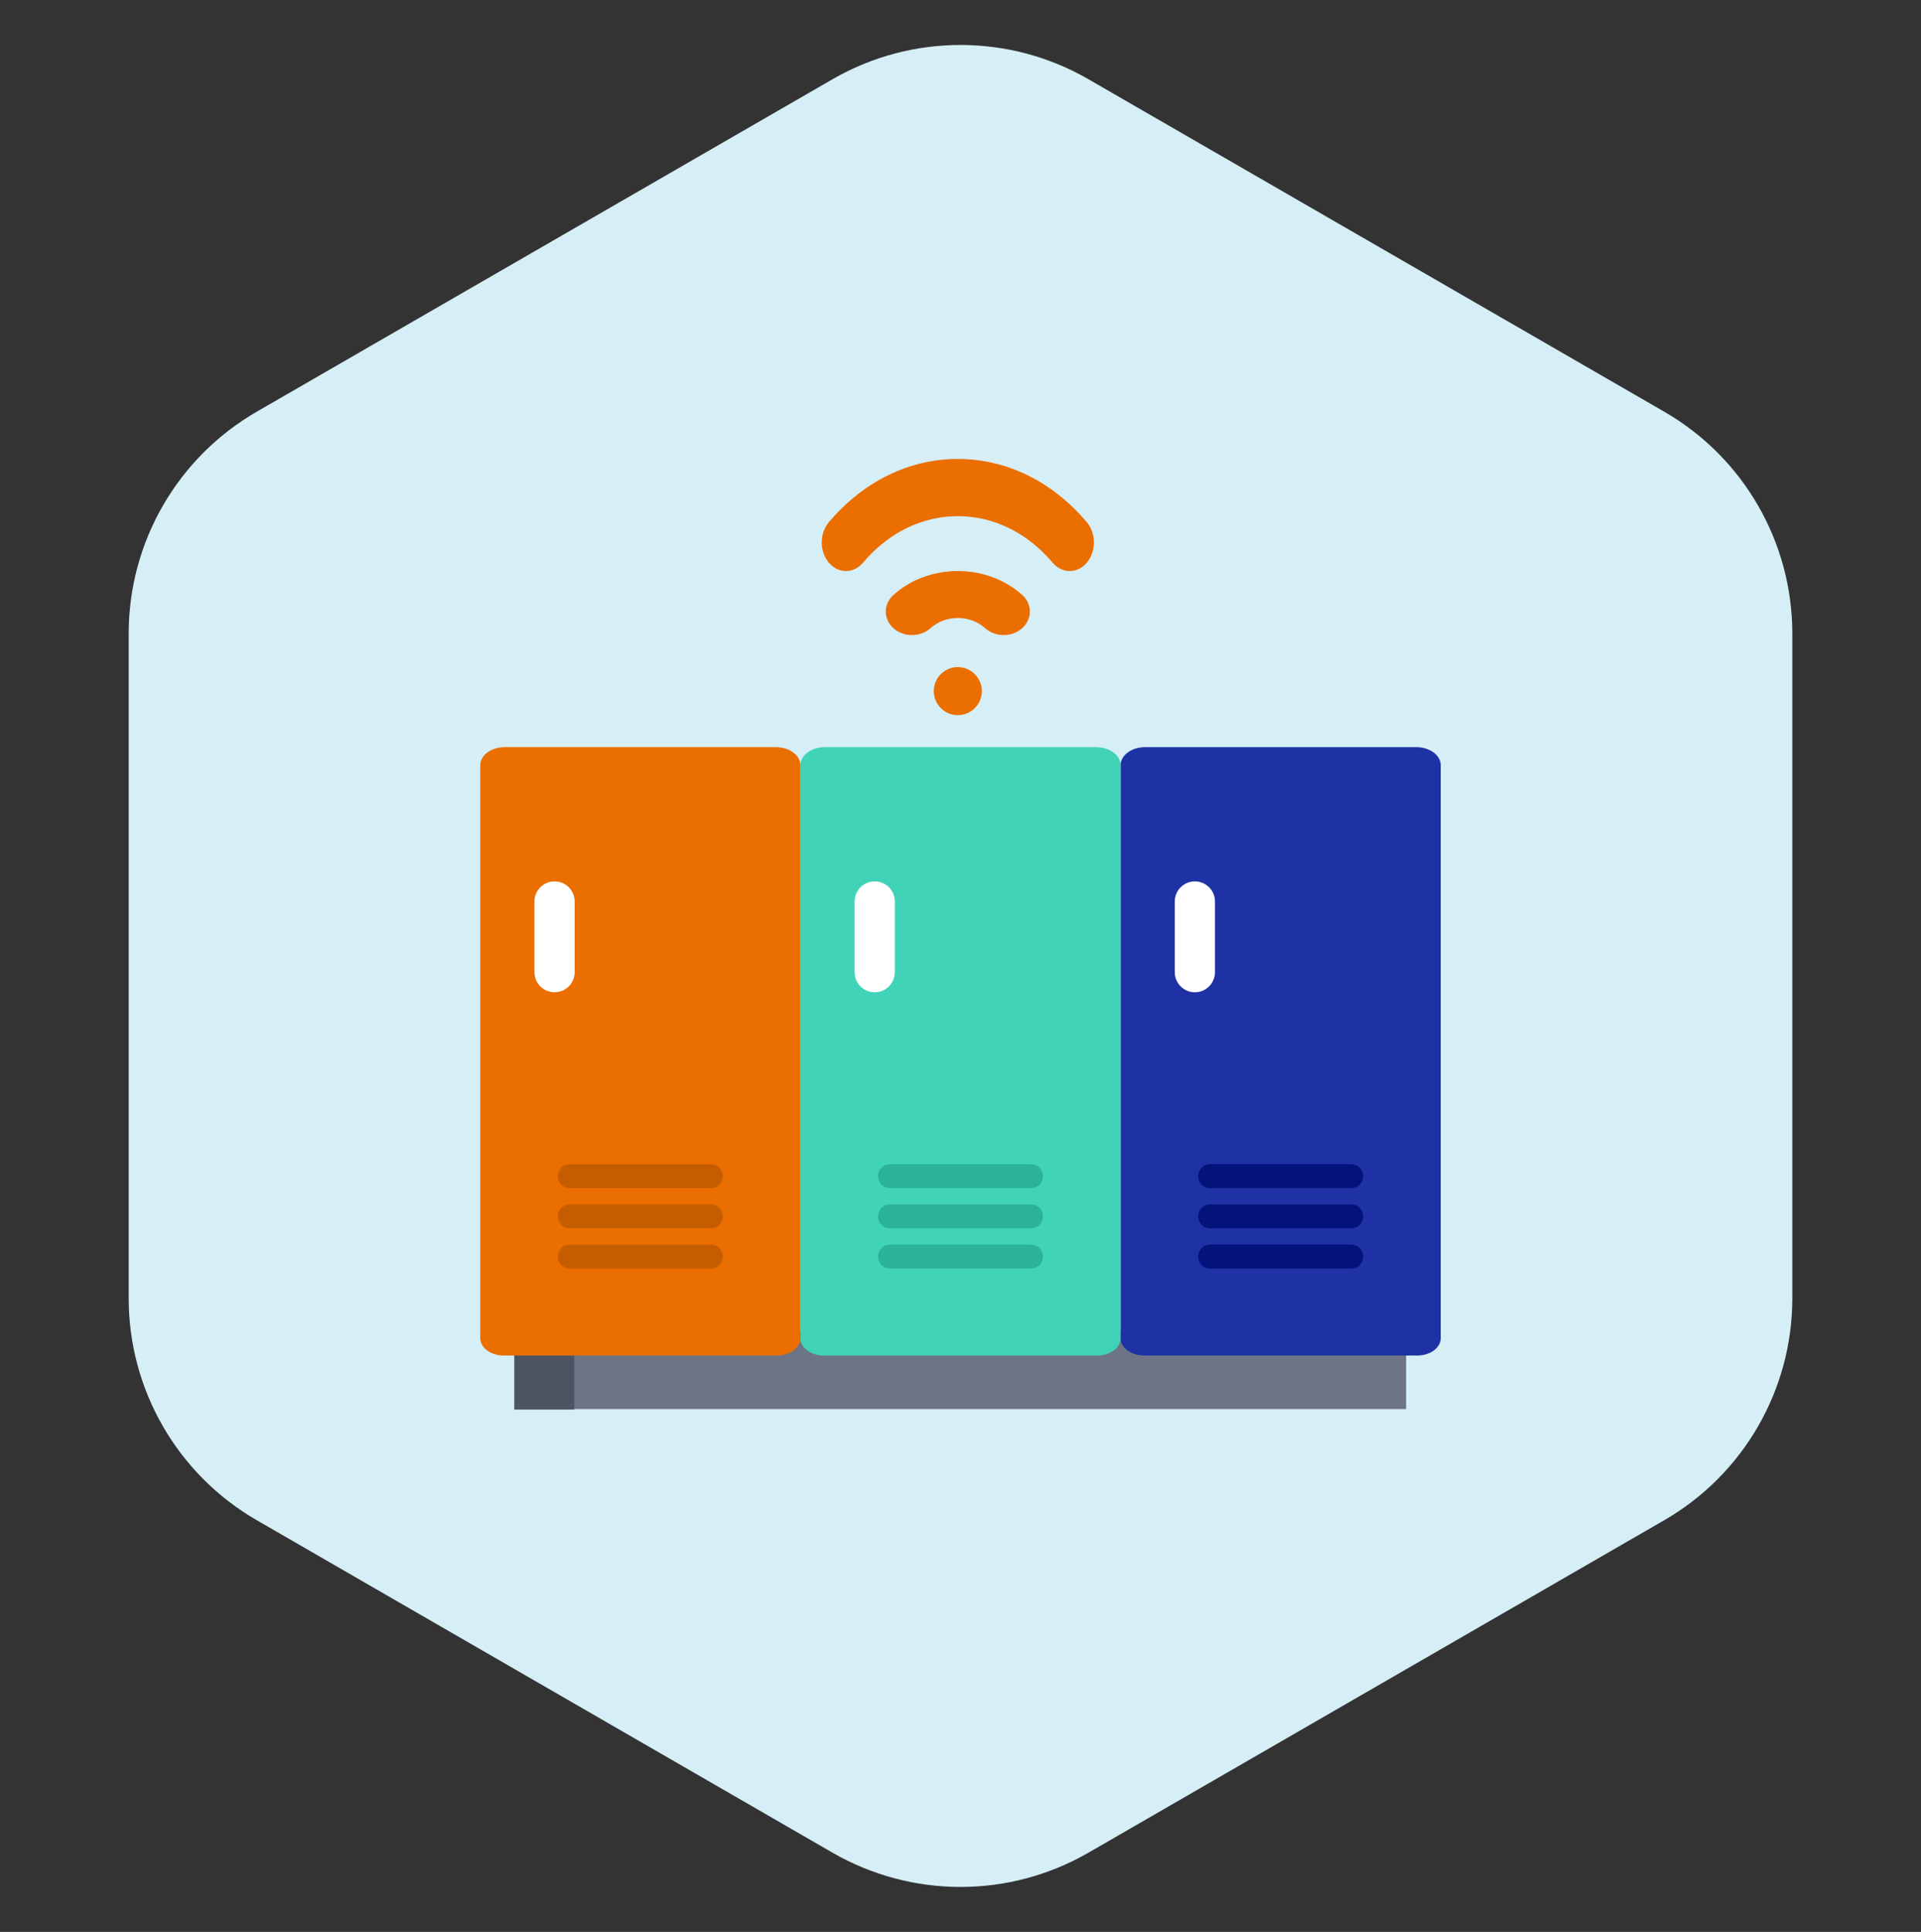 <svg width="180" height="181" viewBox="0 0 180 181" fill="none" xmlns="http://www.w3.org/2000/svg">
<rect x="0" y="0" width="180" height="181" fill="#333333" stroke="none"/>
<path d="M78 7.428C85.426 3.141 94.574 3.141 102 7.428L155.942 38.572C163.368 42.859 167.942 50.782 167.942 59.356V121.644C167.942 130.218 163.368 138.141 155.942 142.428L102 173.572C94.574 177.859 85.426 177.859 78 173.572L24.058 142.428C16.632 138.141 12.058 130.218 12.058 121.644V59.356C12.058 50.782 16.632 42.859 24.058 38.572L78 7.428Z" fill="#D6EEF5"/>
<path d="M131.753 126.689V132.015H48.248V126.689H72.741C73.34 126.688 73.915 126.45 74.338 126.026C74.762 125.603 75 125.028 75.001 124.429C75.001 125.028 75.239 125.603 75.662 126.027C76.086 126.451 76.661 126.689 77.26 126.689H102.741C103.34 126.688 103.915 126.45 104.338 126.026C104.762 125.603 105 125.028 105.001 124.429C105.001 125.028 105.239 125.603 105.663 126.026C106.086 126.45 106.661 126.688 107.26 126.689H131.753Z" fill="#6D7486"/>
<path d="M48.188 126.625H53.812V132.062H48.188V126.625Z" fill="#4D5360"/>
<path d="M132.741 70H107.259C106.655 70.008 106.08 70.19 105.657 70.508C105.234 70.826 104.998 71.253 105 71.698V125.383C105.001 125.599 105.061 125.813 105.176 126.012C105.291 126.21 105.459 126.39 105.669 126.54C105.879 126.691 106.128 126.809 106.401 126.888C106.674 126.967 106.966 127.005 107.259 127H132.741C133.034 127.005 133.326 126.967 133.599 126.888C133.872 126.809 134.121 126.691 134.331 126.54C134.541 126.39 134.709 126.21 134.824 126.012C134.939 125.813 134.999 125.599 135 125.383V71.698C135.002 71.253 134.766 70.826 134.343 70.508C133.92 70.19 133.345 70.008 132.741 70Z" fill="#1E32A5"/>
<path d="M102.741 70H77.259C76.655 70.008 76.079 70.19 75.657 70.508C75.234 70.825 74.998 71.253 75 71.698V125.383C75.001 125.599 75.061 125.813 75.176 126.012C75.291 126.21 75.458 126.39 75.669 126.541C75.879 126.691 76.128 126.809 76.401 126.888C76.674 126.967 76.966 127.005 77.259 127H102.741C103.034 127.005 103.326 126.967 103.599 126.888C103.872 126.809 104.121 126.691 104.331 126.54C104.541 126.39 104.709 126.21 104.824 126.012C104.939 125.813 104.999 125.599 105 125.383V71.698C105.002 71.253 104.766 70.826 104.343 70.508C103.92 70.19 103.345 70.008 102.741 70Z" fill="#41D3B7"/>
<path d="M72.741 70H47.259C46.655 70.008 46.08 70.19 45.657 70.508C45.234 70.826 44.998 71.253 45 71.698V125.383C45.001 125.599 45.061 125.813 45.176 126.012C45.291 126.21 45.459 126.39 45.669 126.54C45.879 126.691 46.128 126.809 46.401 126.888C46.674 126.967 46.966 127.005 47.259 127H72.741C73.034 127.005 73.326 126.967 73.599 126.888C73.872 126.809 74.121 126.691 74.331 126.54C74.541 126.39 74.709 126.21 74.824 126.012C74.939 125.813 74.999 125.599 75 125.383V71.698C75.002 71.253 74.766 70.826 74.343 70.508C73.92 70.19 73.345 70.008 72.741 70Z" fill="#EB6E00"/>
<path d="M113.845 84.458V91.082C113.845 91.582 113.647 92.061 113.293 92.414C112.94 92.767 112.461 92.966 111.962 92.966C111.462 92.966 110.983 92.767 110.63 92.414C110.277 92.061 110.078 91.582 110.078 91.082V84.458C110.078 83.958 110.277 83.479 110.63 83.126C110.983 82.773 111.462 82.574 111.962 82.574C112.461 82.574 112.94 82.773 113.293 83.126C113.647 83.479 113.845 83.958 113.845 84.458Z" fill="white"/>
<path d="M83.845 84.458V91.082C83.845 91.582 83.647 92.061 83.293 92.414C82.94 92.767 82.461 92.966 81.962 92.966C81.462 92.966 80.983 92.767 80.63 92.414C80.277 92.061 80.078 91.582 80.078 91.082V84.458C80.078 83.958 80.277 83.479 80.63 83.126C80.983 82.773 81.462 82.574 81.962 82.574C82.461 82.574 82.94 82.773 83.293 83.126C83.647 83.479 83.845 83.958 83.845 84.458Z" fill="white"/>
<path d="M53.845 84.458V91.082C53.845 91.582 53.647 92.061 53.293 92.414C52.94 92.767 52.461 92.966 51.962 92.966C51.462 92.966 50.983 92.767 50.63 92.414C50.277 92.061 50.078 91.582 50.078 91.082V84.458C50.078 83.958 50.277 83.479 50.63 83.126C50.983 82.773 51.462 82.574 51.962 82.574C52.461 82.574 52.94 82.773 53.293 83.126C53.647 83.479 53.845 83.958 53.845 84.458Z" fill="white"/>
<path fill-rule="evenodd" clip-rule="evenodd" d="M96.605 111.322H83.394C83.096 111.322 82.81 111.203 82.599 110.992C82.388 110.781 82.269 110.495 82.269 110.197C82.269 109.898 82.388 109.612 82.599 109.401C82.81 109.19 83.096 109.072 83.394 109.072H96.605C96.904 109.072 97.19 109.19 97.401 109.401C97.612 109.612 97.73 109.898 97.73 110.197C97.73 110.495 97.612 110.781 97.401 110.992C97.19 111.203 96.904 111.322 96.605 111.322ZM96.605 115.087H83.394C83.096 115.087 82.81 114.969 82.599 114.758C82.388 114.547 82.269 114.261 82.269 113.962C82.269 113.664 82.388 113.378 82.599 113.167C82.81 112.956 83.096 112.837 83.394 112.837H96.605C96.904 112.837 97.19 112.956 97.401 113.167C97.612 113.378 97.73 113.664 97.73 113.962C97.73 114.261 97.612 114.547 97.401 114.758C97.19 114.969 96.904 115.087 96.605 115.087ZM83.394 118.853H96.605C96.904 118.853 97.19 118.734 97.401 118.524C97.612 118.313 97.73 118.026 97.73 117.728C97.73 117.43 97.612 117.144 97.401 116.933C97.19 116.722 96.904 116.603 96.605 116.603H83.394C83.096 116.603 82.81 116.722 82.599 116.933C82.388 117.144 82.269 117.43 82.269 117.728C82.269 118.026 82.388 118.313 82.599 118.524C82.81 118.734 83.096 118.853 83.394 118.853Z" fill="#2AB398"/>
<path fill-rule="evenodd" clip-rule="evenodd" d="M66.605 111.322H53.395C53.096 111.322 52.81 111.203 52.599 110.992C52.388 110.781 52.27 110.495 52.27 110.197C52.27 109.898 52.388 109.612 52.599 109.401C52.81 109.19 53.096 109.072 53.395 109.072H66.605C66.904 109.072 67.19 109.19 67.401 109.401C67.612 109.612 67.73 109.898 67.73 110.197C67.73 110.495 67.612 110.781 67.401 110.992C67.19 111.203 66.904 111.322 66.605 111.322ZM66.605 115.087H53.395C53.096 115.087 52.81 114.969 52.599 114.758C52.388 114.547 52.27 114.261 52.27 113.962C52.27 113.664 52.388 113.378 52.599 113.167C52.81 112.956 53.096 112.837 53.395 112.837H66.605C66.904 112.837 67.19 112.956 67.401 113.167C67.612 113.378 67.73 113.664 67.73 113.962C67.73 114.261 67.612 114.547 67.401 114.758C67.19 114.969 66.904 115.087 66.605 115.087ZM53.395 118.853H66.605C66.904 118.853 67.19 118.734 67.401 118.524C67.612 118.313 67.73 118.026 67.73 117.728C67.73 117.43 67.612 117.144 67.401 116.933C67.19 116.722 66.904 116.603 66.605 116.603H53.395C53.096 116.603 52.81 116.722 52.599 116.933C52.388 117.144 52.27 117.43 52.27 117.728C52.27 118.026 52.388 118.313 52.599 118.524C52.81 118.734 53.096 118.853 53.395 118.853Z" fill="#C55C00"/>
<path fill-rule="evenodd" clip-rule="evenodd" d="M126.605 111.322H113.395C113.096 111.322 112.81 111.203 112.599 110.992C112.388 110.781 112.27 110.495 112.27 110.197C112.27 109.898 112.388 109.612 112.599 109.401C112.81 109.19 113.096 109.072 113.395 109.072H126.605C126.904 109.072 127.19 109.19 127.401 109.401C127.612 109.612 127.73 109.898 127.73 110.197C127.73 110.495 127.612 110.781 127.401 110.992C127.19 111.203 126.904 111.322 126.605 111.322ZM126.605 115.087H113.395C113.096 115.087 112.81 114.969 112.599 114.758C112.388 114.547 112.27 114.261 112.27 113.962C112.27 113.664 112.388 113.378 112.599 113.167C112.81 112.956 113.096 112.837 113.395 112.837H126.605C126.904 112.837 127.19 112.956 127.401 113.167C127.612 113.378 127.73 113.664 127.73 113.962C127.73 114.261 127.612 114.547 127.401 114.758C127.19 114.969 126.904 115.087 126.605 115.087ZM113.395 118.853H126.605C126.904 118.853 127.19 118.734 127.401 118.524C127.612 118.313 127.73 118.026 127.73 117.728C127.73 117.43 127.612 117.144 127.401 116.933C127.19 116.722 126.904 116.603 126.605 116.603H113.395C113.096 116.603 112.81 116.722 112.599 116.933C112.388 117.144 112.27 117.43 112.27 117.728C112.27 118.026 112.388 118.313 112.599 118.524C112.81 118.734 113.096 118.853 113.395 118.853Z" fill="#04127C"/>
<path d="M94.046 59.5C93.418 59.5 92.79 59.285 92.311 58.855C91.626 58.239 90.716 57.901 89.75 57.901C88.783 57.901 87.874 58.239 87.188 58.855C86.23 59.715 84.677 59.715 83.719 58.855C82.76 57.994 82.76 56.599 83.719 55.739C87.044 52.754 92.456 52.754 95.781 55.739C96.74 56.6 96.74 57.995 95.781 58.855C95.302 59.285 94.674 59.5 94.046 59.5Z" fill="#EB6E00"/>
<path d="M100.234 53.5C99.654 53.5 99.074 53.238 98.632 52.715C96.257 49.907 93.103 48.36 89.75 48.36C86.397 48.36 83.243 49.907 80.868 52.715C79.983 53.762 78.549 53.762 77.664 52.715C76.779 51.668 76.779 49.971 77.664 48.925C80.894 45.104 85.187 43 89.75 43C94.313 43 98.606 45.104 101.836 48.925C102.721 49.972 102.721 51.669 101.836 52.715C101.394 53.238 100.814 53.5 100.234 53.5Z" fill="#EB6E00"/>
<path d="M87.5 64.75C87.5 63.505 88.505 62.5 89.75 62.5C90.992 62.5 92 63.505 92 64.75C92 65.992 90.992 67 89.75 67C88.505 67 87.5 65.992 87.5 64.75Z" fill="#EB6E00"/>
</svg>
